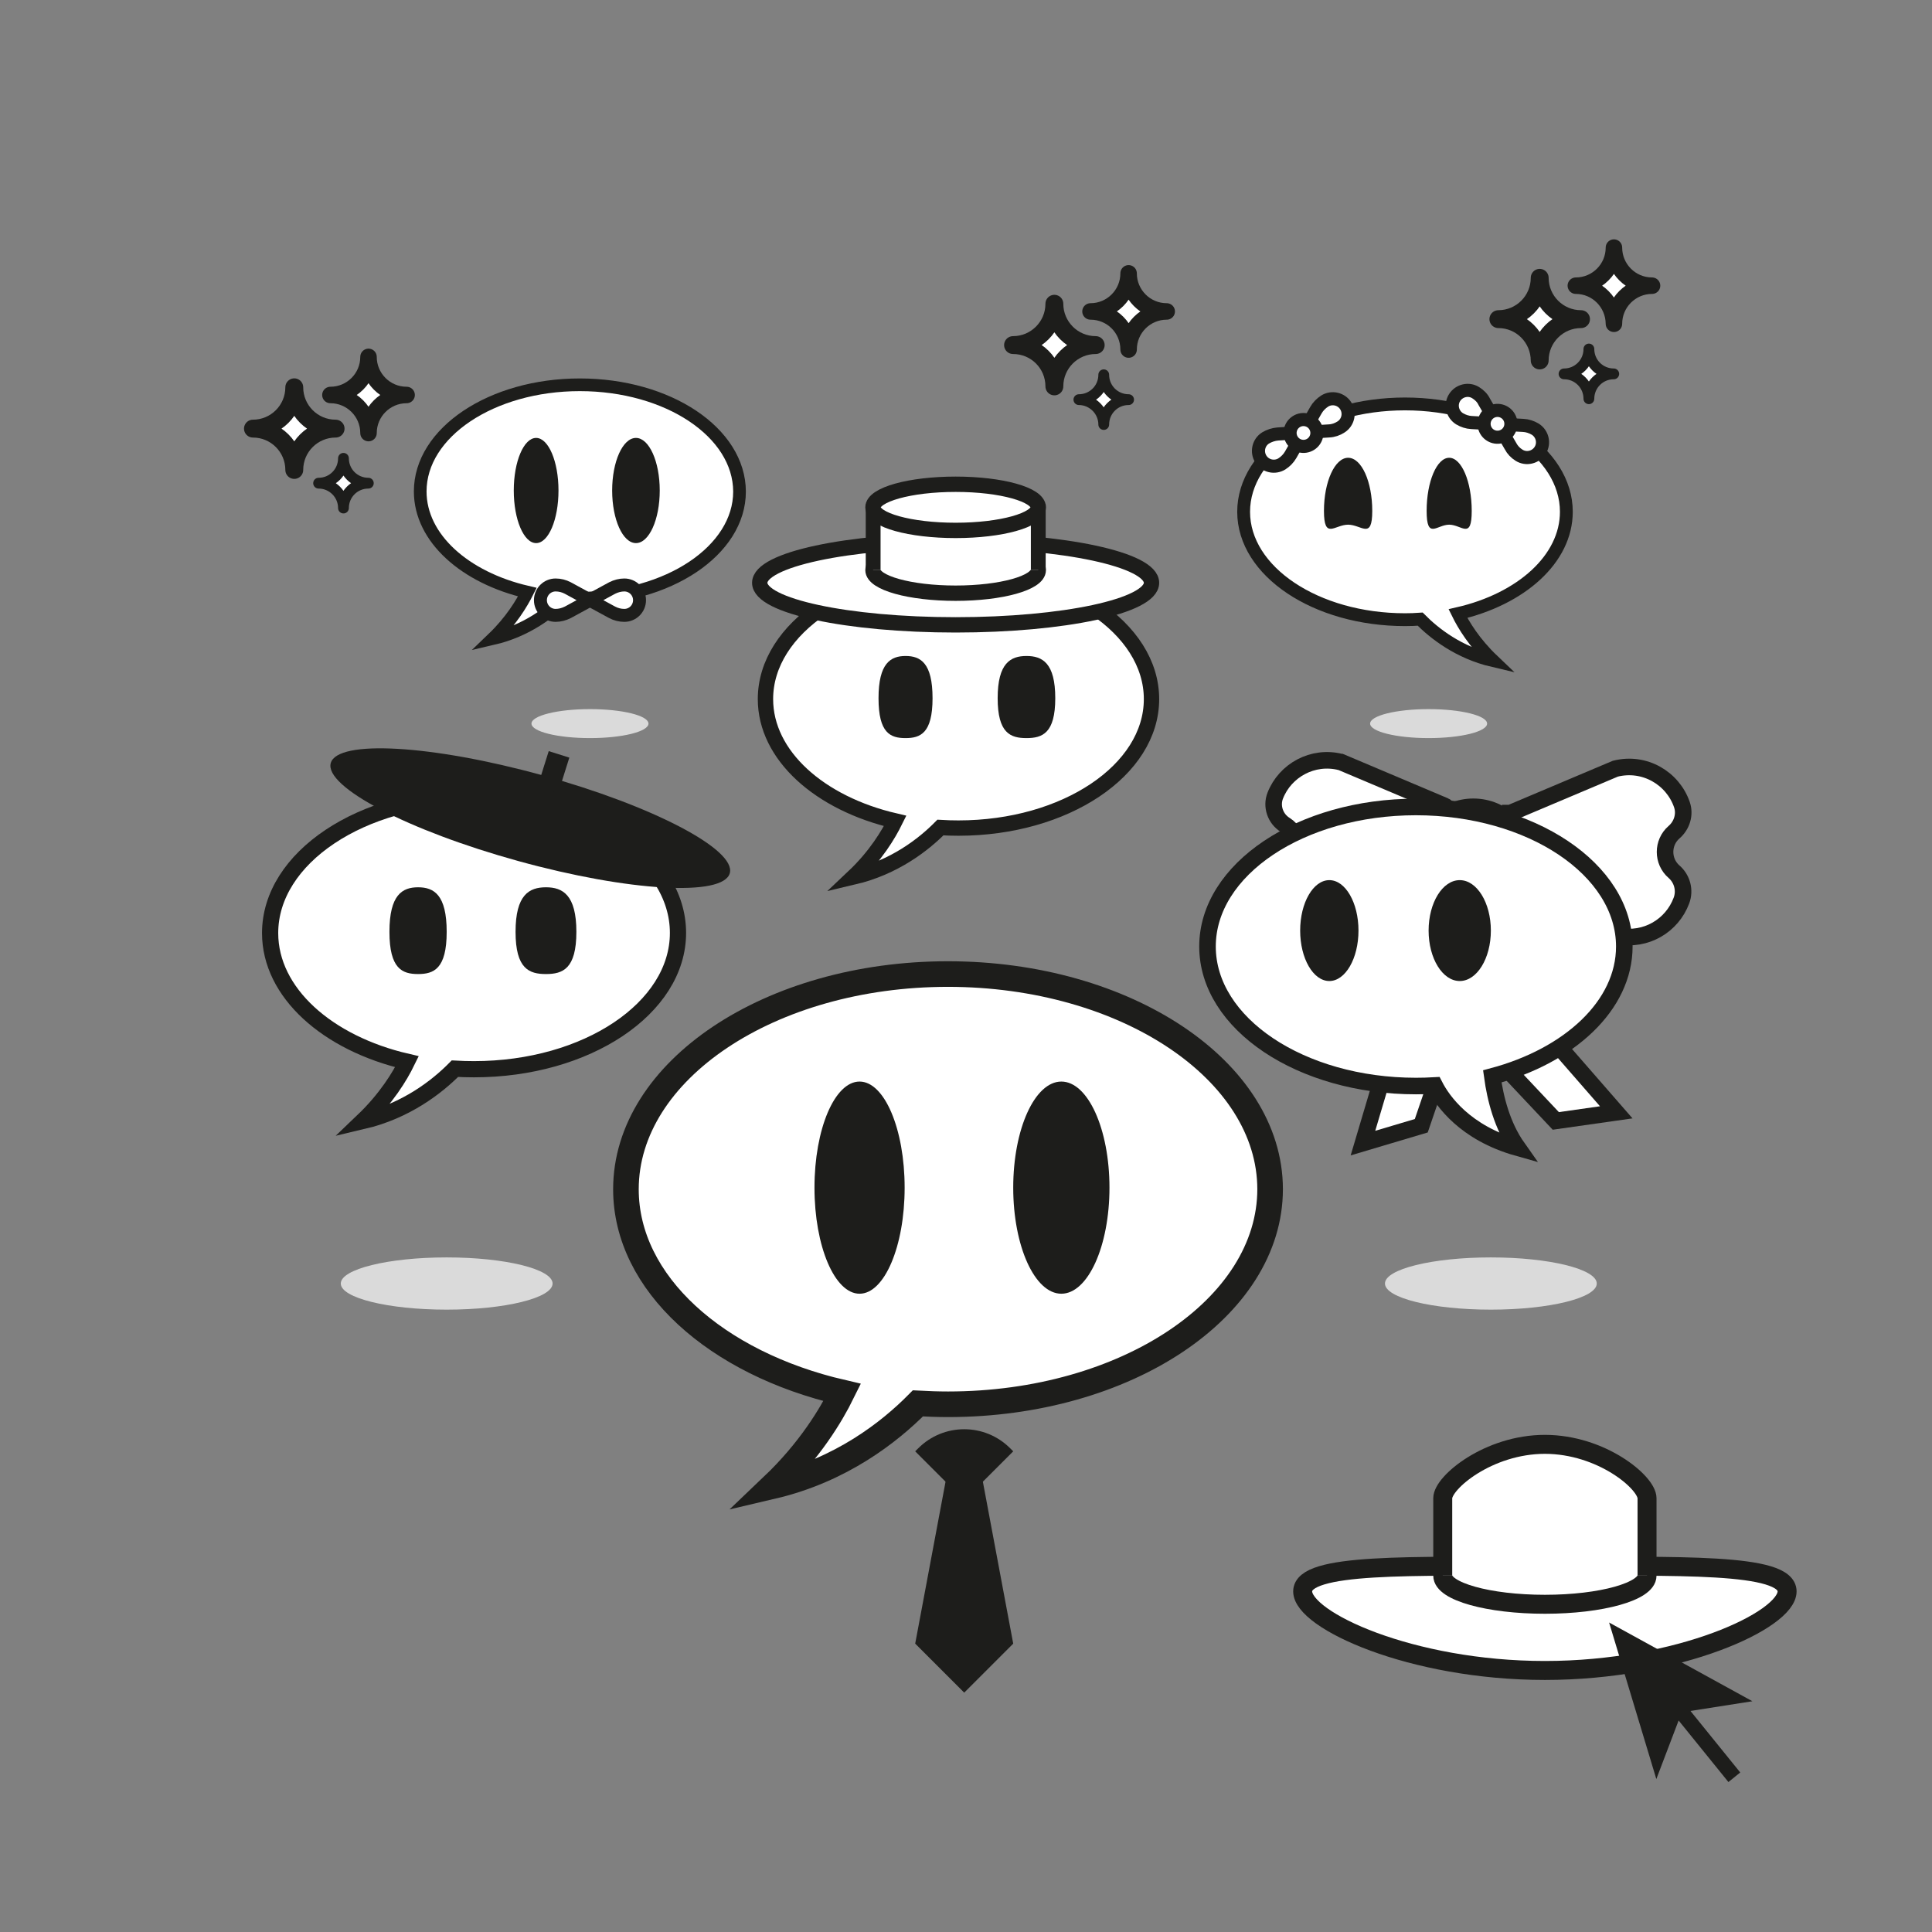 <svg version="1.0" id="Capa_1" xmlns="http://www.w3.org/2000/svg" xmlns:xlink="http://www.w3.org/1999/xlink" x="0px" y="0px" viewBox="0 0 1080 1080" style="enable-background:new 0 0 1080 1080;" xml:space="preserve">
<rect x="0" y="0" width="1080" height="1080" fill="#808080" stroke="none"/>
<style type="text/css">
	.st0{fill:#DADADA;}
	.st1{fill:#FFFFFF;stroke:#1D1D1B;stroke-width:6.029;stroke-linejoin:round;stroke-miterlimit:10;}
	.st2{fill:#FFFFFF;stroke:#1D1D1B;stroke-width:9.214;stroke-linejoin:round;stroke-miterlimit:10;}
	.st3{fill:#FFFFFF;stroke:#1D1D1B;stroke-width:9.995;stroke-linejoin:round;stroke-miterlimit:10;}
	.st4{fill:#FFFFFF;stroke:#1D1D1B;stroke-width:7.091;stroke-miterlimit:10;}
	.st5{fill:#1D1D1B;}
	.st6{fill:#FFFFFF;stroke:#1D1D1B;stroke-width:7.242;stroke-linecap:round;stroke-linejoin:round;stroke-miterlimit:10;}
	.st7{fill:#FFFFFF;stroke:#1D1D1B;stroke-width:9.258;stroke-miterlimit:10;}
	.st8{fill:#FFFFFF;stroke:#1D1D1B;stroke-width:7.171;stroke-miterlimit:10;}
	.st9{fill:#FFFFFF;stroke:#1D1D1B;stroke-width:7.324;stroke-linecap:round;stroke-linejoin:round;stroke-miterlimit:10;}
	.st10{fill:#FFFFFF;stroke:#1D1D1B;stroke-width:8.578;stroke-miterlimit:10;}
	.st11{fill:#FFFFFF;stroke:#1D1D1B;stroke-width:8.285;stroke-miterlimit:10;}
	.st12{fill:#FFFFFF;stroke:#1D1D1B;stroke-width:9.058;stroke-miterlimit:10;}
	.st13{fill:#FFFFFF;stroke:#1D1D1B;stroke-width:12.078;stroke-linejoin:round;stroke-miterlimit:10;}
	.st14{fill:#FFFFFF;stroke:#1D1D1B;stroke-width:14.308;stroke-miterlimit:10;}
	.st15{fill:#FFFFFF;stroke:#1D1D1B;stroke-width:10.603;stroke-miterlimit:10;}
	.st16{fill:none;stroke:#1D1D1B;stroke-width:8.504;stroke-miterlimit:10;}
</style>
<ellipse class="st0" cx="833.4" cy="717.5" rx="59.2" ry="14.6"></ellipse>
<ellipse class="st0" cx="249.7" cy="717.5" rx="59.2" ry="14.6"></ellipse>
<ellipse class="st0" cx="329.8" cy="404.5" rx="32.7" ry="8.1"></ellipse>
<ellipse class="st0" cx="798.6" cy="404.5" rx="32.7" ry="8.1"></ellipse>
<path class="st1" d="M874.3,209L874.3,209c7.7,0,13.9-6.2,13.9-13.9l0,0c0,7.7,6.2,13.9,13.9,13.9l0,0c-7.7,0-13.9,6.2-13.9,13.9
	l0,0C888.2,215.2,882,209,874.3,209z"></path>
<path class="st2" d="M880.9,159.7L880.9,159.7c11.7,0,21.3-9.5,21.3-21.3l0,0c0,11.7,9.5,21.3,21.3,21.3l0,0
	c-11.7,0-21.3,9.5-21.3,21.3l0,0C902.1,169.2,892.6,159.7,880.9,159.7z"></path>
<path class="st3" d="M837.6,178.4L837.6,178.4c12.7,0,23.1-10.3,23.1-23.1h0c0,12.7,10.3,23.1,23.1,23.1v0
	c-12.7,0-23.1,10.3-23.1,23.1h0C860.6,188.7,850.3,178.4,837.6,178.4z"></path>
<g>
	<path class="st1" d="M178.1,270.1L178.1,270.1c7.7,0,13.9-6.2,13.9-13.9l0,0c0,7.7,6.2,13.9,13.9,13.9l0,0
		c-7.7,0-13.9,6.2-13.9,13.9l0,0C192,276.4,185.8,270.1,178.1,270.1z"></path>
	<path class="st2" d="M184.7,220.8L184.7,220.8c11.7,0,21.3-9.5,21.3-21.3l0,0c0,11.7,9.5,21.3,21.3,21.3l0,0
		c-11.7,0-21.3,9.5-21.3,21.3l0,0C206,230.3,196.4,220.8,184.7,220.8z"></path>
	<path class="st3" d="M141.4,239.6L141.4,239.6c12.7,0,23.1-10.3,23.1-23.1h0c0,12.7,10.3,23.1,23.1,23.1v0
		c-12.7,0-23.1,10.3-23.1,23.1h0C164.5,249.9,154.1,239.6,141.4,239.6z"></path>
</g>
<g>
	<path class="st1" d="M603.1,223.4L603.1,223.4c7.7,0,13.9-6.2,13.9-13.9l0,0c0,7.7,6.2,13.9,13.9,13.9l0,0
		c-7.7,0-13.9,6.2-13.9,13.9l0,0C617,229.7,610.7,223.4,603.1,223.4z"></path>
	<path class="st2" d="M609.6,174.1L609.6,174.1c11.7,0,21.3-9.5,21.3-21.3l0,0c0,11.7,9.5,21.3,21.3,21.3l0,0
		c-11.7,0-21.3,9.5-21.3,21.3l0,0C630.9,183.6,621.4,174.1,609.6,174.1z"></path>
	<path class="st3" d="M566.3,192.9L566.3,192.9c12.7,0,23.1-10.3,23.1-23.1h0c0,12.7,10.3,23.1,23.1,23.1v0
		c-12.7,0-23.1,10.3-23.1,23.1h0C589.4,203.2,579.1,192.9,566.3,192.9z"></path>
</g>
<g>
	<path class="st4" d="M324.1,215.1c-49.3,0-89.2,26.7-89.2,59.6c0,26.1,25,48.2,59.9,56.3c-3.1,6.2-9,16.1-19.3,26
		c19-4.4,32.5-15,40.3-22.9c2.8,0.2,5.5,0.3,8.4,0.3c49.3,0,89.2-26.7,89.2-59.6C413.3,241.7,373.4,215.1,324.1,215.1z"></path>
	<ellipse class="st5" cx="299.7" cy="274.2" rx="12.5" ry="29.4"></ellipse>
	<ellipse class="st5" cx="355.5" cy="274.2" rx="13.3" ry="29.4"></ellipse>
	<path class="st6" d="M310.6,344L310.6,344c-4.7,0-8.5-3.8-8.5-8.5l0,0c0-4.7,3.8-8.5,8.5-8.5l0,0c2.4,0,4.7,0.6,6.8,1.7l12.5,6.8
		l-12.5,6.8C315.2,343.4,312.9,344,310.6,344z"></path>
	<path class="st6" d="M349,327L349,327c4.7,0,8.5,3.8,8.5,8.5l0,0c0,4.7-3.8,8.5-8.5,8.5h0c-2.4,0-4.7-0.6-6.8-1.7l-12.5-6.8
		l12.5-6.8C344.4,327.6,346.7,327,349,327z"></path>
</g>
<g>
	<polygon class="st7" points="829.2,536.6 903.5,621.8 869.7,626.6 813,566.4"></polygon>
	<polygon class="st7" points="794.1,530.6 761.9,639 794.5,629.3 821.2,551.1"></polygon>
	<circle class="st7" cx="823.6" cy="480.9" r="29.9"></circle>
	<path class="st7" d="M844.3,454.5l58.7-24.8c16.3-4.1,32.1,5.3,37.2,20.1c1.9,5.5,0,11.6-4.4,15.4l0,0c-6.7,5.8-6.7,16.3,0,22.1
		l0,0c4.6,4,6.3,10.5,4.1,16.2c-5.2,13.9-19.8,22.8-35.4,19.7l-60.3-12V454.5z"></path>
	<path class="st7" d="M807.8,450.6L749.6,426c0,0-0.1,0-0.1,0c-15.7-4-31.1,4.7-36.6,18.7c-2.4,6,0,13,5.5,16.4l0,0
		c8.5,5.3,8.5,17.7,0,23l0,0c-5.5,3.4-7.9,10.3-5.5,16.3c5.3,13.5,19.8,22.2,35.2,19.2l59.8-11.9c0.3-0.1,0.5-0.3,0.5-0.7v-55.9
		C808.2,450.9,808.1,450.7,807.8,450.6z"></path>
	<path class="st7" d="M908,529.1c0-43.1-52.2-78-116.5-78S675,486,675,529.1c0,43.1,52.2,78,116.5,78c3.5,0,7-0.1,10.5-0.3
		c4.4,8.6,16.9,26.5,46.4,34.8c-8.7-12.3-12.5-27.5-14.2-39.9C877.4,590.2,908,562,908,529.1z"></path>
	<ellipse class="st5" cx="743.1" cy="520.2" rx="16.3" ry="28.2"></ellipse>
	<ellipse class="st5" cx="816" cy="520.2" rx="17.4" ry="28.2"></ellipse>
</g>
<g>
	<path class="st8" d="M785.4,225.8c49.8,0,90.2,27,90.2,60.3c0,26.4-25.3,48.8-60.6,56.9c3.1,6.3,9.1,16.3,19.6,26.3
		c-19.2-4.5-32.8-15.2-40.7-23.2c-2.8,0.2-5.6,0.3-8.5,0.3c-49.8,0-90.2-27-90.2-60.3C695.2,252.8,735.6,225.8,785.4,225.8z"></path>
	<path class="st5" d="M797.5,285.6c0,16.4,5.7,7.7,12.6,7.7c7,0,12.6,8.7,12.6-7.7c0-16.4-5.7-29.7-12.6-29.7
		C803.2,255.9,797.5,269.2,797.5,285.6z"></path>
	<path class="st5" d="M740.1,285.6c0,16.4,6,7.7,13.5,7.7c7.5,0,13.5,8.7,13.5-7.7c0-16.4-6-29.7-13.5-29.7
		C746.2,255.9,740.1,269.2,740.1,285.6z"></path>
	<path class="st9" d="M749.6,238.7L749.6,238.7c4-2.5,5.2-7.8,2.7-11.8l0,0c-2.5-4-7.8-5.2-11.8-2.7l0,0c-2,1.3-3.7,3-4.9,5.1
		l-7.1,12.5l14.3-0.9C745.3,240.8,747.6,240,749.6,238.7z"></path>
	<path class="st9" d="M707.5,244.8L707.5,244.8c-4,2.5-5.2,7.8-2.7,11.8l0,0c2.5,4,7.8,5.2,11.8,2.7l0,0c2-1.3,3.7-3,4.9-5.1
		l7.1-12.5l-14.3,0.9C711.9,242.8,709.5,243.6,707.5,244.8z"></path>
	
		<ellipse transform="matrix(0.848 -0.53 0.53 0.848 -17.348 423.14)" class="st9" cx="728.6" cy="241.8" rx="7.5" ry="7.5"></ellipse>
	<path class="st9" d="M849.2,254.5L849.2,254.5c4,2.5,9.3,1.2,11.8-2.8h0c2.5-4,1.2-9.3-2.8-11.8l0,0c-2-1.2-4.4-2-6.7-2.1
		l-14.3-0.8l7.2,12.4C845.5,251.5,847.1,253.2,849.2,254.5z"></path>
	<path class="st9" d="M824.9,219.5L824.9,219.5c-4-2.5-9.3-1.2-11.8,2.8l0,0c-2.5,4-1.2,9.3,2.8,11.8l0,0c2,1.2,4.4,2,6.7,2.1
		l14.3,0.8l-7.2-12.4C828.7,222.5,827,220.8,824.9,219.5z"></path>
	<ellipse transform="matrix(0.522 -0.853 0.853 0.522 197.983 827.249)" class="st9" cx="837.1" cy="237" rx="7.5" ry="7.5"></ellipse>
</g>
<g>
	<path class="st10" d="M535.8,318.7c-59.6,0-107.9,32.3-107.9,72.1c0,31.5,30.3,58.3,72.5,68.1c-3.7,7.5-10.8,19.5-23.4,31.4
		c23-5.4,39.3-18.2,48.7-27.7c3.3,0.2,6.7,0.3,10.1,0.3c59.6,0,107.9-32.3,107.9-72.1S595.4,318.7,535.8,318.7z"></path>
	<path class="st5" d="M521.3,390.3c0,19.6-6.8,22.3-15.1,22.3c-8.4,0-15.1-2.7-15.1-22.3c0-19.6,6.8-23.6,15.1-23.6
		C514.6,366.7,521.3,370.6,521.3,390.3z"></path>
	<path class="st5" d="M589.9,390.3c0,19.6-7.2,22.3-16.1,22.3c-8.9,0-16.1-2.7-16.1-22.3c0-19.6,7.2-23.6,16.1-23.6
		C582.7,366.7,589.9,370.6,589.9,390.3z"></path>
	<ellipse class="st10" cx="534.2" cy="325.8" rx="109.5" ry="23.5"></ellipse>
	<ellipse class="st10" cx="534.2" cy="318.7" rx="46.2" ry="12.9"></ellipse>
	<polyline class="st11" points="488.1,318.7 488.1,286 580.4,286 580.4,318.7"></polyline>
	<ellipse class="st10" cx="534.2" cy="283.6" rx="46.2" ry="12.9"></ellipse>
</g>
<g>
	<ellipse class="st5" cx="233.7" cy="520.3" rx="16" ry="37.5"></ellipse>
	<ellipse class="st5" cx="305.1" cy="520.3" rx="17" ry="37.5"></ellipse>
	<path class="st12" d="M265,445.4c-62.9,0-114,34.1-114,76.2c0,33.3,32,61.6,76.5,71.9c-3.9,8-11.5,20.6-24.7,33.2
		c24.3-5.7,41.5-19.2,51.5-29.3c3.5,0.2,7.1,0.3,10.7,0.3c62.9,0,114-34.1,114-76.2C379,479.5,327.9,445.4,265,445.4z"></path>
	<path class="st5" d="M249.7,520.9c0,20.7-7.2,23.6-16,23.6c-8.8,0-16-2.9-16-23.6c0-20.7,7.2-24.9,16-24.9
		C242.6,496,249.7,500.2,249.7,520.9z"></path>
	<path class="st5" d="M322.2,520.9c0,20.7-7.6,23.6-17,23.6c-9.4,0-17-2.9-17-23.6c0-20.7,7.6-24.9,17-24.9
		C314.5,496,322.2,500.2,322.2,520.9z"></path>
	
		<ellipse transform="matrix(0.266 -0.964 0.964 0.266 -223.034 621.392)" class="st5" cx="296.3" cy="457.1" rx="24.9" ry="115.7"></ellipse>
	<line class="st13" x1="306.3" y1="441.4" x2="312.5" y2="421.7"></line>
</g>
<g>
	<g>
		<path class="st14" d="M529.9,544.5c-99.4,0-180,53.9-180,120.3c0,52.6,50.5,97.3,120.9,113.6c-6.2,12.6-18.1,32.5-39,52.4
			c38.4-9,65.5-30.3,81.3-46.3c5.6,0.3,11.2,0.5,16.9,0.5c99.4,0,180-53.9,180-120.3C709.9,598.4,629.3,544.5,529.9,544.5z"></path>
		<ellipse class="st5" cx="480.5" cy="663.9" rx="25.2" ry="59.3"></ellipse>
		<ellipse class="st5" cx="593.3" cy="663.9" rx="26.9" ry="59.3"></ellipse>
	</g>
	<path class="st5" d="M539,946.2l-27.4-27.4l20.6-109.9c1.6-7.3,12-7.3,13.6,0l20.6,109.9L539,946.2z"></path>
	<path class="st5" d="M539,838.7l-27.4-27.4l1.7-1.7c14.2-14.2,37.2-14.2,51.4,0l1.7,1.7L539,838.7z"></path>
</g>
<path class="st15" d="M999,889.6c0,16.1-60.6,44.2-135.4,44.2s-135.4-28.1-135.4-44.2c0-16.1,60.6-14,135.4-14S999,873.5,999,889.6z"></path>
<ellipse class="st15" cx="863.6" cy="880.8" rx="57.1" ry="16"></ellipse>
<path class="st15" d="M920.7,880.8v-43.3c0-8.8-25.5-30.1-57.1-30.1c-31.5,0-57.1,21.3-57.1,30.1v43.3"></path>
<g>
	<g>
		<line class="st16" x1="969.5" y1="993.5" x2="937.3" y2="953.7"></line>
		<g>
			<polygon class="st5" points="899.5,907 979.6,951 940.1,957.2 925.9,994.5"></polygon>
		</g>
	</g>
</g>
</svg>
